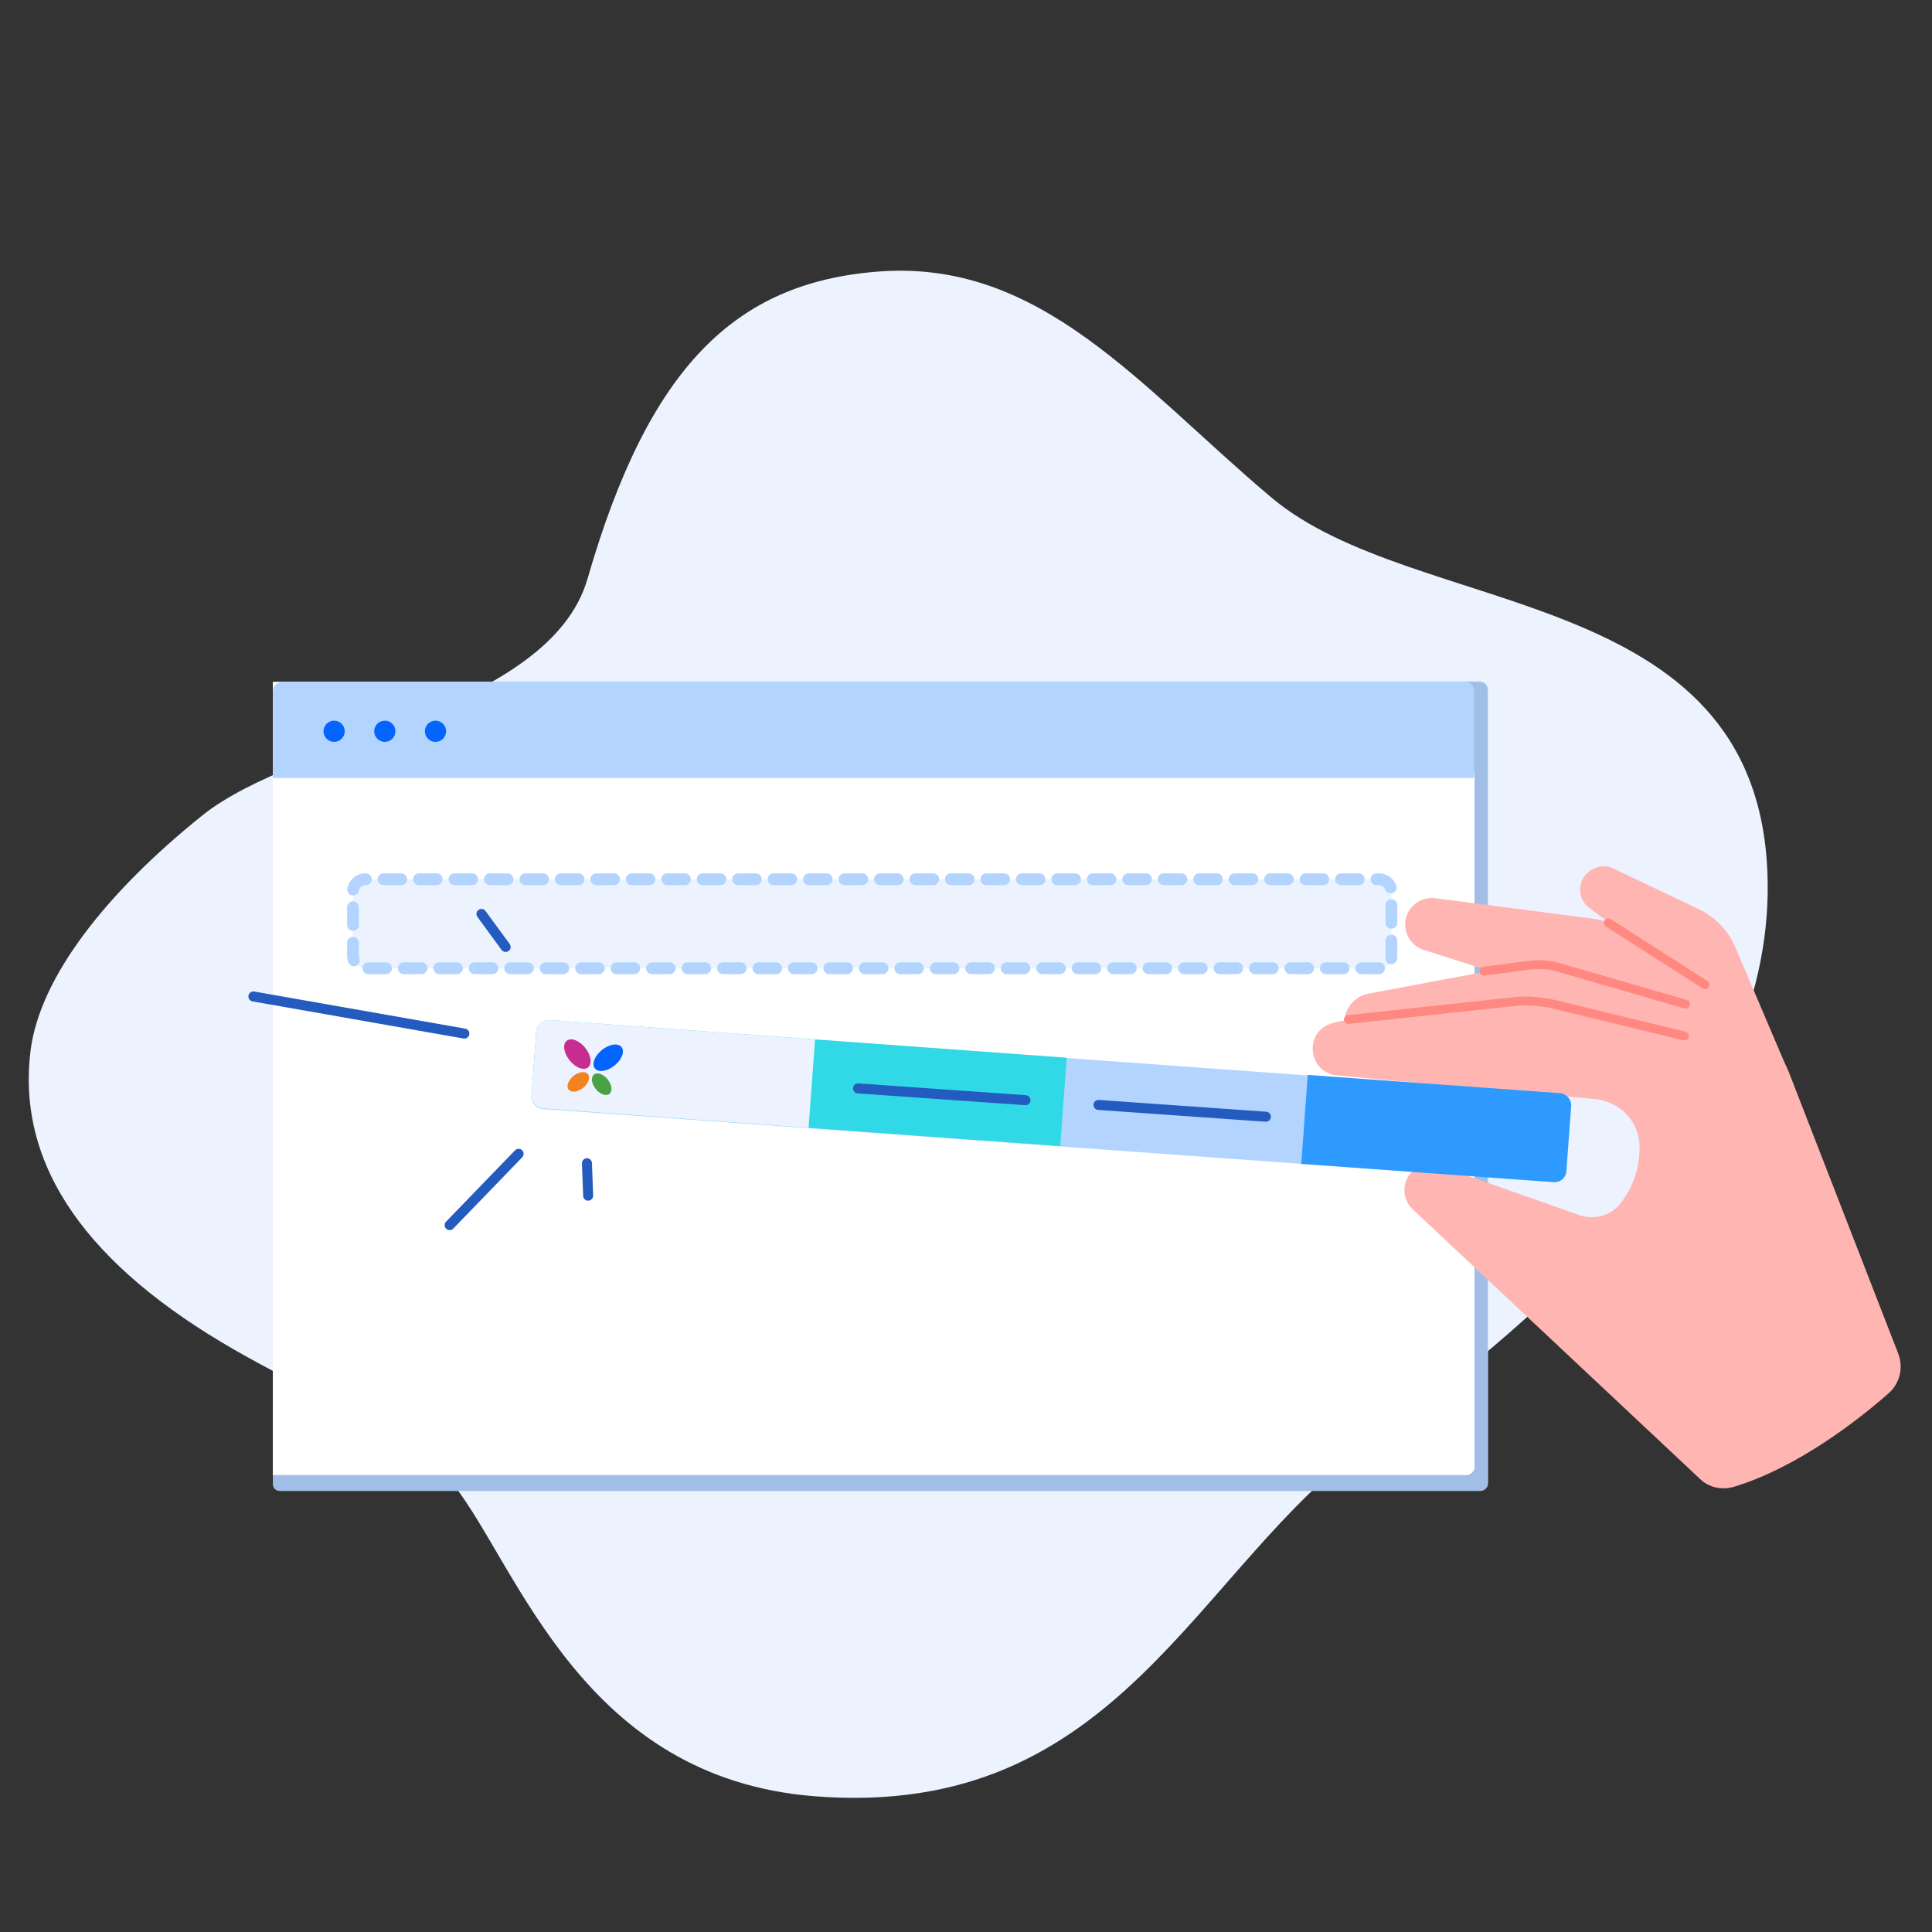 <svg width="146" height="146" viewBox="0 0 146 146" fill="none" xmlns="http://www.w3.org/2000/svg">
<rect x="0" y="0" width="146" height="146" fill="#333333" stroke="none"/>
<g clip-path="url(#clip0_178_6540)">
<path d="M2.314 79.358C1.201 88.221 6.768 95.703 17.679 101.982C28.635 108.262 29.481 105.991 34.336 112.27C39.19 118.55 44.044 134.36 61.547 135.741C84.661 137.567 90.273 118.461 103.589 108.93C116.905 99.399 134.319 84.302 133.562 65.908C132.671 43.997 106.974 46.802 96.062 37.583C86.131 29.211 78.649 19.546 66.312 20.526C55.579 21.372 49.032 27.696 44.401 43.729C41.506 53.75 22.533 55.799 15.274 61.633C8.015 67.467 3.027 73.836 2.314 79.358Z" fill="#ECF3FF"/>
<path d="M111.873 112.672H21.153C20.841 112.672 20.618 112.45 20.618 112.138V111.47L20.974 51.524H111.828C112.184 51.524 112.452 51.792 112.452 52.148V112.093C112.452 112.405 112.184 112.672 111.873 112.672Z" fill="#B2D4FF"/>
<path opacity="0.1" d="M111.873 112.673H21.153C20.841 112.673 20.574 112.406 20.574 112.094V111.471L20.796 111.426L20.93 51.481H111.784C112.14 51.481 112.407 51.748 112.407 52.104V112.05C112.452 112.406 112.184 112.673 111.873 112.673Z" fill="black"/>
<path d="M110.804 111.47H20.618V51.524H110.715L111.427 58.784V110.935C111.383 111.203 111.115 111.47 110.804 111.47Z" fill="white"/>
<path d="M111.383 58.784H20.618V52.282C20.618 51.836 20.974 51.524 21.375 51.524H110.759C111.115 51.524 111.383 51.792 111.383 52.148V58.784Z" fill="#B2D4FF"/>
<path d="M104.213 73.169H27.611C27.121 73.169 26.675 72.768 26.675 72.234V67.379C26.675 66.889 27.076 66.444 27.611 66.444H104.213C104.703 66.444 105.148 66.845 105.148 67.379V72.234C105.148 72.768 104.747 73.169 104.213 73.169Z" fill="#ECF3FF"/>
<path d="M104.213 73.169H27.611C27.121 73.169 26.675 72.768 26.675 72.234V67.379C26.675 66.889 27.076 66.444 27.611 66.444H104.213C104.703 66.444 105.148 66.845 105.148 67.379V72.234C105.148 72.768 104.747 73.169 104.213 73.169Z" stroke="#B2D4FF" stroke-width="0.891" stroke-miterlimit="10" stroke-linecap="round" stroke-dasharray="1.34 1.34"/>
<path d="M25.25 56.064C25.693 56.064 26.052 55.705 26.052 55.262C26.052 54.819 25.693 54.46 25.25 54.46C24.808 54.46 24.448 54.819 24.448 55.262C24.448 55.705 24.808 56.064 25.25 56.064Z" fill="#0464FF"/>
<path d="M29.08 56.064C29.523 56.064 29.882 55.705 29.882 55.262C29.882 54.819 29.523 54.46 29.08 54.46C28.637 54.46 28.278 54.819 28.278 55.262C28.278 55.705 28.637 56.064 29.08 56.064Z" fill="#0464FF"/>
<path d="M32.91 56.064C33.353 56.064 33.712 55.705 33.712 55.262C33.712 54.819 33.353 54.46 32.91 54.46C32.467 54.46 32.108 54.819 32.108 55.262C32.108 55.705 32.467 56.064 32.91 56.064Z" fill="#0464FF"/>
<path d="M128.44 111.736L106.751 91.383C106.038 90.715 105.905 89.557 106.528 88.755C107.063 88.087 107.953 87.82 108.755 88.087L119.355 91.829C120.424 92.185 121.626 91.918 122.383 91.027C123.185 90.047 123.942 88.577 123.897 86.573C123.853 84.703 122.339 83.189 120.468 83.055L101.05 81.273C98.779 81.051 98.512 77.844 100.739 77.31C100.783 77.31 100.828 77.31 100.828 77.265C103.633 76.642 111.873 75.84 114.857 75.528C115.569 75.439 116.282 75.484 116.994 75.573L130.845 77.621C132.805 77.933 134.497 79.225 135.21 81.095L143.449 102.294C143.85 103.319 143.582 104.521 142.736 105.278C140.509 107.238 135.878 110.89 131.023 112.36C130.088 112.627 129.108 112.404 128.44 111.736Z" fill="#FFB6B2"/>
<path d="M101.585 78.956V77.308C101.585 76.195 102.387 75.259 103.456 75.081L115.302 72.854C116.549 72.632 117.796 72.676 118.999 73.032L130.356 76.239C131.781 76.64 132.983 77.575 133.74 78.822L135.21 81.183L101.585 78.956Z" fill="#FFB6B2"/>
<path d="M107.598 71.787L114.59 74.014L133.741 78.779L131.959 75.929L122.651 70.273C121.85 69.783 121.003 69.471 120.068 69.382L108.4 67.868C107.375 67.779 106.44 68.447 106.217 69.471C106.039 70.496 106.618 71.475 107.598 71.787Z" fill="#FFB6B2"/>
<path d="M135.21 81.138L131.113 71.518C130.578 70.316 129.643 69.336 128.485 68.757L121.938 65.639C121.181 65.283 120.335 65.506 119.8 66.129C119.177 66.886 119.311 68.044 120.112 68.623L125.501 72.631L135.21 81.138Z" fill="#FFB6B2"/>
<path d="M117.396 89.334L98.29 87.953L98.779 81.228L117.885 82.609C118.375 82.653 118.776 83.099 118.732 83.588L118.375 88.443C118.375 88.977 117.93 89.378 117.396 89.334Z" fill="#2E9AFF"/>
<path d="M98.335 87.951L41.017 83.809C40.528 83.765 40.127 83.32 40.171 82.83L40.528 77.975C40.572 77.485 41.017 77.085 41.507 77.129L98.825 81.271L98.335 87.951Z" fill="#B2D4FF"/>
<path d="M80.12 86.612L41.017 83.762C40.528 83.718 40.127 83.272 40.171 82.782L40.528 77.928C40.572 77.438 41.017 77.037 41.507 77.082L80.61 79.932L80.12 86.612Z" fill="#31D9E6"/>
<path d="M61.103 85.232L41.017 83.762C40.528 83.718 40.127 83.272 40.171 82.782L40.528 77.928C40.572 77.438 41.017 77.037 41.507 77.082L61.593 78.551L61.103 85.232Z" fill="#ECF3FF"/>
<path d="M101.898 77.042L114.279 75.706C115.303 75.572 116.372 75.661 117.396 75.884L127.283 78.289" stroke="#FF8880" stroke-width="0.668" stroke-miterlimit="10" stroke-linecap="round"/>
<path d="M127.372 75.882L117.841 73.121C117.129 72.898 116.327 72.854 115.57 72.943L112.141 73.388" stroke="#FF8880" stroke-width="0.668" stroke-miterlimit="10" stroke-linecap="round"/>
<path d="M121.538 69.735L128.842 74.411" stroke="#FF8880" stroke-width="0.668" stroke-miterlimit="10" stroke-linecap="round"/>
<path d="M38.21 71.56L36.384 69.066" stroke="#245BBE" stroke-width="0.757" stroke-miterlimit="10" stroke-linecap="round"/>
<path d="M35.093 78.107L19.149 75.302" stroke="#245BBE" stroke-width="0.757" stroke-miterlimit="10" stroke-linecap="round"/>
<path d="M39.191 87.194L33.98 92.583" stroke="#245BBE" stroke-width="0.757" stroke-miterlimit="10" stroke-linecap="round"/>
<path d="M64.843 82.249L77.492 83.14" stroke="#245BBE" stroke-width="0.757" stroke-miterlimit="10" stroke-linecap="round"/>
<path d="M83.014 83.499L95.662 84.39" stroke="#245BBE" stroke-width="0.757" stroke-miterlimit="10" stroke-linecap="round"/>
<path d="M44.356 87.906L44.446 90.356" stroke="#245BBE" stroke-width="0.757" stroke-miterlimit="10" stroke-linecap="round"/>
<path d="M44.443 80.665C44.769 80.403 44.672 79.74 44.225 79.183C43.779 78.627 43.153 78.388 42.827 78.65C42.5 78.911 42.598 79.574 43.044 80.131C43.49 80.687 44.117 80.926 44.443 80.665Z" fill="#C72C91"/>
<path d="M46.435 80.525C46.992 80.078 47.231 79.452 46.969 79.126C46.708 78.8 46.044 78.897 45.488 79.344C44.932 79.79 44.693 80.416 44.954 80.742C45.216 81.068 45.879 80.971 46.435 80.525Z" fill="#0464FF"/>
<path d="M46.055 82.662C46.305 82.462 46.245 81.973 45.922 81.57C45.599 81.167 45.134 81.003 44.885 81.203C44.636 81.403 44.695 81.892 45.019 82.294C45.342 82.698 45.806 82.862 46.055 82.662Z" fill="#4AA147"/>
<path d="M44.064 82.21C44.467 81.887 44.632 81.423 44.432 81.173C44.231 80.924 43.743 80.984 43.34 81.307C42.937 81.63 42.772 82.094 42.972 82.344C43.172 82.593 43.661 82.533 44.064 82.21Z" fill="#F48220"/>
</g>
<defs>
<clipPath id="clip0_178_6540">
<rect width="141.446" height="115.437" fill="white" transform="translate(2.179 20.44)"/>
</clipPath>
</defs>
</svg>
